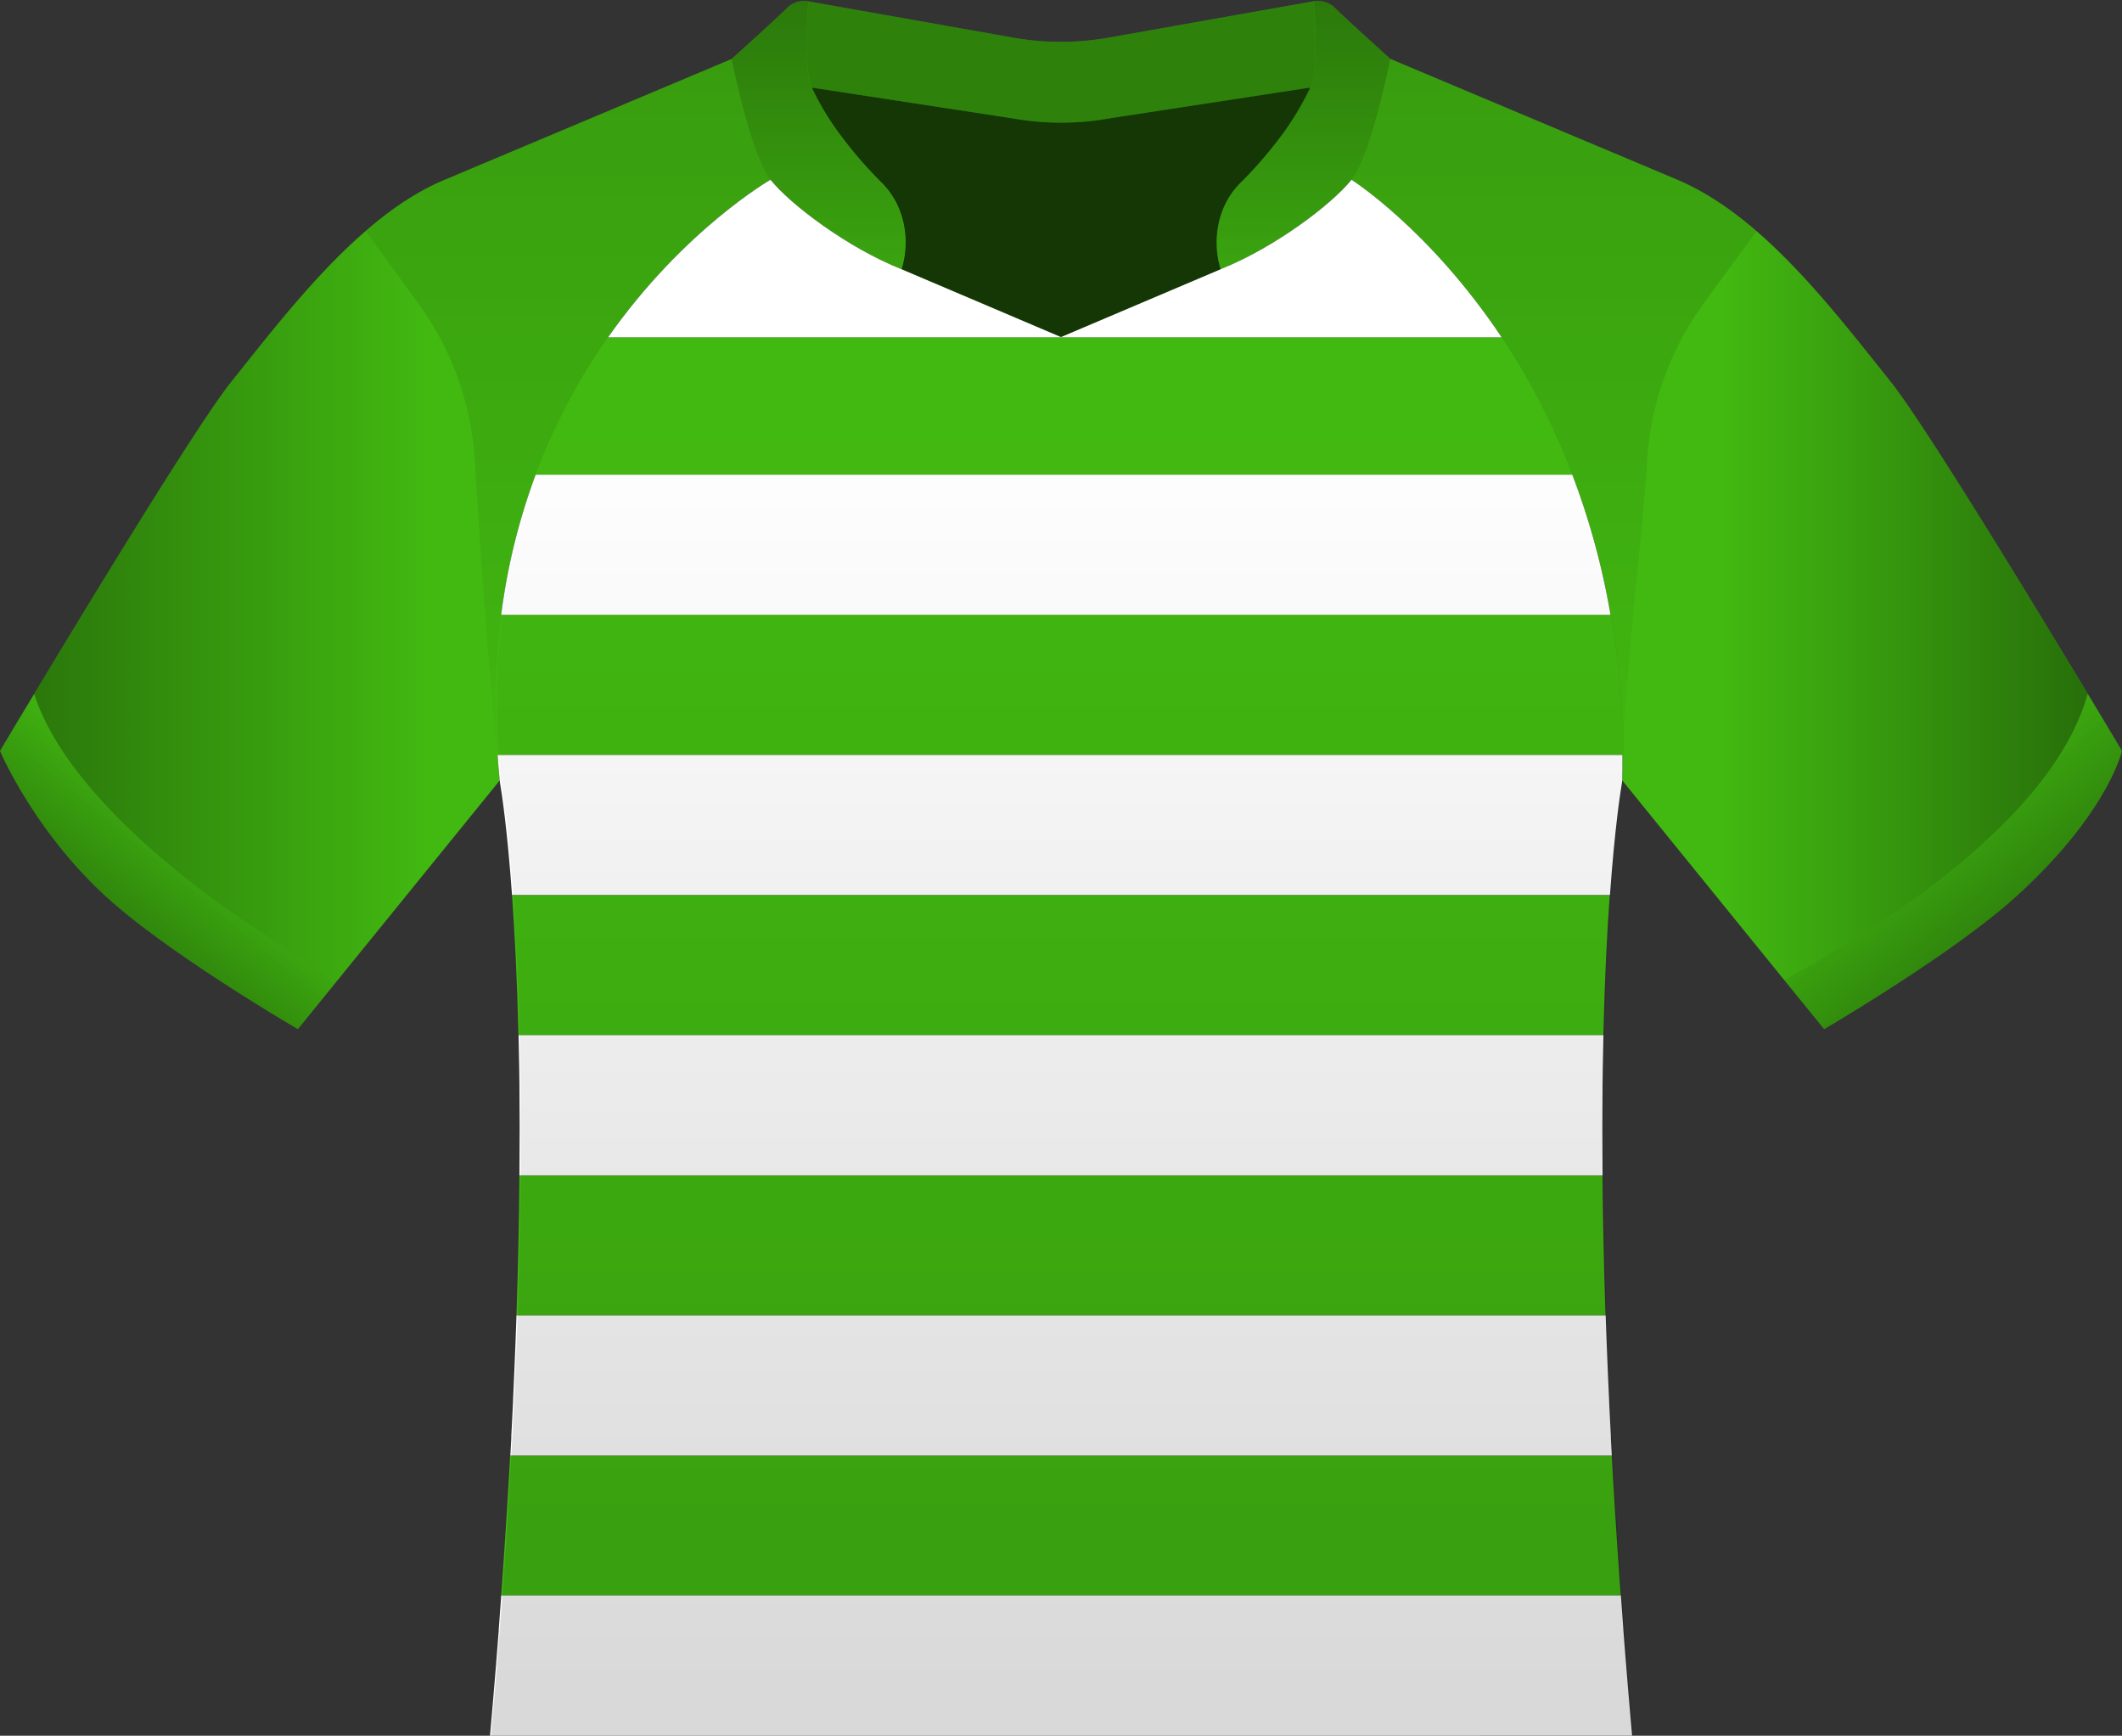 <svg xmlns="http://www.w3.org/2000/svg" xmlns:xlink="http://www.w3.org/1999/xlink" viewBox="0 0 862 705"><rect x="0" y="0" width="862" height="705" fill="#333333" stroke="none"/><defs><style>.cls-1{fill:#42B911;}.cls-2{fill:#FFFFFF;}.cls-3{fill:none;}.cls-4{fill:url(#Degradado_sin_nombre_138);}.cls-5{fill:url(#Degradado_sin_nombre_139);}.cls-6{fill:url(#Degradado_sin_nombre_129);}.cls-7{fill:url(#Degradado_sin_nombre_129-2);}.cls-8{fill-opacity:0.7;}.cls-9{fill-opacity:0.3;}.cls-10{fill:url(#Degradado_sin_nombre_129-3);}.cls-11{fill:url(#Degradado_sin_nombre_129-4);}.cls-12{fill:url(#Degradado_sin_nombre_127);}.cls-13{fill:url(#Degradado_sin_nombre_127-2);}.cls-14{fill:url(#Degradado_sin_nombre_127-3);}</style><linearGradient id="Degradado_sin_nombre_138" x1="848.16" y1="245.92" x2="659" y2="245.92" gradientUnits="userSpaceOnUse"><stop offset="0" stop-opacity="0.4"/><stop offset="0.79" stop-opacity="0"/></linearGradient><linearGradient id="Degradado_sin_nombre_139" x1="-7.59" y1="245.88" x2="265.83" y2="245.88" gradientUnits="userSpaceOnUse"><stop offset="0" stop-opacity="0.4"/><stop offset="0.67" stop-opacity="0"/></linearGradient><linearGradient id="Degradado_sin_nombre_129" x1="332.5" y1="-24.68" x2="332.5" y2="162.95" gradientUnits="userSpaceOnUse"><stop offset="0" stop-opacity="0.4"/><stop offset="1" stop-opacity="0"/></linearGradient><linearGradient id="Degradado_sin_nombre_129-2" x1="529.5" y1="-24.68" x2="529.5" y2="162.95" xlink:href="#Degradado_sin_nombre_129"/><linearGradient id="Degradado_sin_nombre_129-3" x1="831.1" y1="393.11" x2="769.14" y2="319.89" xlink:href="#Degradado_sin_nombre_129"/><linearGradient id="Degradado_sin_nombre_129-4" x1="34.31" y1="389.69" x2="83.59" y2="330.55" xlink:href="#Degradado_sin_nombre_129"/><linearGradient id="Degradado_sin_nombre_127" x1="631.27" y1="23.33" x2="631.27" y2="341.41" gradientUnits="userSpaceOnUse"><stop offset="0" stop-opacity="0.15"/><stop offset="1" stop-opacity="0"/></linearGradient><linearGradient id="Degradado_sin_nombre_127-2" x1="230.73" y1="23.33" x2="230.73" y2="341.41" xlink:href="#Degradado_sin_nombre_127"/><linearGradient id="Degradado_sin_nombre_127-3" x1="431.47" y1="688.15" x2="431.47" y2="172.38" xlink:href="#Degradado_sin_nombre_127"/></defs><g id="base"><path class="cls-1" d="M201.38,677.06c.05-.68.11-1.36.16-2C201.49,675.7,201.43,676.38,201.38,677.06Z"/><path class="cls-1" d="M202,669.88l.12-1.51Z"/><path class="cls-1" d="M208.39,569.2l0-.49Z"/><path class="cls-1" d="M202.56,662.13l0-.35Z"/><path class="cls-1" d="M200.8,684.09c.06-.77.13-1.54.19-2.31C200.93,682.55,200.86,683.32,200.8,684.09Z"/><path class="cls-1" d="M207.64,584.16c0-.29,0-.58,0-.87C207.67,583.58,207.65,583.87,207.64,584.16Z"/><path class="cls-1" d="M662.19,695.78c.07.75.13,1.5.2,2.25C662.32,697.28,662.26,696.53,662.19,695.78Z"/><path class="cls-1" d="M200.21,691.08l.21-2.47Z"/><path class="cls-1" d="M661.58,688.61l.21,2.47Z"/><path class="cls-1" d="M199.61,698c.07-.75.13-1.5.2-2.25C199.74,696.53,199.68,697.28,199.61,698Z"/><path class="cls-1" d="M203.08,317.42v0Z"/><path class="cls-1" d="M203.12,317.69Z"/><path class="cls-1" d="M209.31,547.83v0Z"/><path class="cls-1" d="M203.19,318.08Z"/><path class="cls-1" d="M207.26,591.18a1.41,1.41,0,0,0,0-.2q-1.49,27.06-3.66,57.11H658.39Q656.2,618,654.73,591a1.41,1.41,0,0,0,0,.2Z"/><path class="cls-1" d="M848.16,281.9C825.46,244.18,781.48,171.84,768,155c-16-20.05-34.1-43.51-54.46-61.13-10.1-8.74-20.77-16-32-20.79L564.8,23.94l-.33-.3C562,21.37,545.7,6.69,542.15,3.05A10,10,0,0,0,533.66.54h0L450.3,15.29A110.67,110.67,0,0,1,431,17a110.67,110.67,0,0,1-19.3-1.69L328.38.55h0A10,10,0,0,0,319.93,3l-.07.07c-3.56,3.64-19.81,18.32-22.33,20.59l-.33.3L180.5,73.08c-11.27,4.75-21.94,12-32,20.79C128.1,111.49,110,135,94,155c-13.47,16.84-57.43,89.13-80.13,126.86C5.49,295.78,0,305,0,305s14,33,44,60c25.76,23.18,77,53,77,53l16.33-20.11L203,317c-.35-3.5-.63-6.95-.86-10.36H659.08c0,3.41,0,6.86-.08,10.36l65.74,81L741,418s51.17-29.89,77-53c38-34,44-60,44-60S856.52,295.8,848.16,281.9ZM313,73c8,10,31.33,27.66,53.15,36.32h0L431,136.87l64.83-27.54h0C517.67,100.66,541,83,549,73c0,0,31.61,20,61,64H247C277.87,93.11,313,73,313,73ZM203.62,249.73a254.92,254.92,0,0,1,14-56.91H638.7a302.66,302.66,0,0,1,15.53,56.91Z"/><path class="cls-1" d="M208,363.55v0c1.08,15,2.06,33.92,2.61,56.94h440.7c.55-23,1.53-41.91,2.61-56.94v0Z"/><path class="cls-1" d="M209.81,534.27H652.19q-1-30.82-1.23-56.91H211Q210.82,503.48,209.81,534.27Z"/><path class="cls-1" d="M210.91,433.43h0Z"/><path class="cls-1" d="M661,681.79c.07.77.13,1.53.19,2.3C661.14,683.32,661.08,682.56,661,681.79Z"/><path class="cls-1" d="M658.93,317.36v0Z"/><path class="cls-1" d="M659.93,668.37l.12,1.49Z"/><path class="cls-1" d="M660.46,675.07c0,.64.11,1.29.16,1.94C660.57,676.36,660.51,675.71,660.46,675.07Z"/><path class="cls-1" d="M652.69,547.81v0Z"/><path class="cls-1" d="M659.41,661.78l0,.35Z"/><path class="cls-1" d="M654.32,583.29c0,.29,0,.58,0,.87C654.35,583.87,654.33,583.58,654.32,583.29Z"/><path class="cls-1" d="M653.59,568.71l0,.49Z"/><path class="cls-1" d="M651.09,433.42h0Z"/><path class="cls-1" d="M658.81,318.08Z"/><path class="cls-1" d="M658.88,317.69Z"/><path class="cls-2" d="M549,73c-8,10-31.33,27.66-53.15,36.32h0L431,136.87l-64.83-27.54h0C344.33,100.66,321,83,313,73c0,0-35.13,20.11-66,64H610C580.61,93,549,73,549,73Z"/><path class="cls-2" d="M217.6,192.82a254.92,254.92,0,0,0-14,56.91H654.23a302.66,302.66,0,0,0-15.53-56.91Z"/><path class="cls-2" d="M202.14,306.64c.23,3.41.51,6.86.86,10.36,0,0,0,.12.07.36v.06c0,.08,0,.17,0,.27h0c0,.11,0,.24.07.39h0c.66,3.9,2.91,18.49,4.85,45.43v0H654v0c1.94-26.94,4.19-41.53,4.85-45.43h0c0-.15.05-.28.07-.39h0c0-.1,0-.19,0-.27v-.06c.05-.24.07-.36.07-.36.08-3.5.1-6.95.08-10.36Z"/><path class="cls-2" d="M210.65,420.45q.15,6.29.26,13h0q0,3.35.09,6.79h0q.19,17.25,0,37.14H651q-.18-19.91,0-37.14h0q0-3.45.09-6.79h0q.1-6.69.26-13H210.65Z"/><path class="cls-2" d="M209.81,534.27q-.23,6.66-.5,13.54v0q-.41,10.18-.9,20.88l0,.49q-.33,6.93-.71,14.09c0,.29,0,.58,0,.87q-.18,3.39-.37,6.82a1.41,1.41,0,0,1,0,.2H654.74a1.41,1.41,0,0,1,0-.2q-.19-3.43-.37-6.82c0-.29,0-.58,0-.87q-.37-7.15-.71-14.09l0-.49q-.5-10.69-.9-20.88v0q-.27-6.88-.5-13.54H209.81Z"/><path class="cls-2" d="M203.61,648.09q-.5,6.76-1,13.69l0,.35q-.24,3.11-.49,6.24l-.12,1.51c-.13,1.7-.27,3.42-.41,5.14,0,.68-.11,1.36-.16,2l-.39,4.72c-.06.77-.13,1.54-.19,2.31-.13,1.5-.25,3-.38,4.52l-.21,2.47c-.13,1.56-.27,3.13-.4,4.7-.07.75-.13,1.5-.2,2.25-.2,2.31-.4,4.64-.61,7H663c-.21-2.33-.41-4.66-.61-7-.07-.75-.13-1.5-.2-2.25-.13-1.57-.27-3.14-.4-4.7l-.21-2.47c-.13-1.51-.25-3-.38-4.52-.06-.77-.12-1.53-.19-2.3-.13-1.6-.26-3.2-.39-4.78,0-.65-.11-1.3-.16-1.94-.14-1.74-.28-3.48-.41-5.21l-.12-1.49q-.25-3.14-.49-6.24l0-.35q-.52-6.93-1-13.69H203.61Z"/></g><g id="sombra"><path class="cls-3" d="M339.9,52.87c.62.89,1.27,1.79,1.94,2.69,2.48,3.34,5.26,6.79,8.41,10.34q-4.71-5.33-8.4-10.34C341.18,54.66,340.53,53.76,339.9,52.87Z"/><path class="cls-3" d="M322.25,78.5h0l0,0Z"/><path class="cls-3" d="M366.18,109.32h0A0,0,0,0,0,366.18,109.32Z"/><path class="cls-3" d="M495.85,109.32h0a0,0,0,0,0,0,0Z"/><path class="cls-3" d="M539.78,78.5h0v0Z"/><path class="cls-3" d="M329.75,35.59c.35.75.72,1.52,1.11,2.29-.38-.77-.75-1.54-1.1-2.29Z"/><path class="cls-4" d="M848,282l.16-.1C825.46,244.18,781.48,171.84,768,155c-16-20.05-34.1-43.51-54.46-61.13L692.26,123a121.16,121.16,0,0,0-23.18,64.39C667.16,219.7,663.8,269.61,659,317l65.74,81C757.94,380.16,833.28,334.68,848,282Z"/><path class="cls-5" d="M169.74,123,148.46,93.87C128.1,111.49,110,135,94,155c-13.47,16.84-57.43,89.13-80.13,126.86,15.9,48.89,88.11,96.25,123.46,116L203,317c-4.8-47.39-8.16-97.3-10.08-129.66A121.16,121.16,0,0,0,169.74,123Z"/><path class="cls-6" d="M366.15,109.32h0c3.71-12.06,1.05-25.95-7.94-34.94q-4.33-4.34-8-8.48c-3.15-3.55-5.93-7-8.41-10.34-.67-.9-1.32-1.8-1.94-2.69q-1.41-2-2.67-3.93c-1.69-2.59-3.18-5.09-4.51-7.5-.66-1.21-1.28-2.39-1.86-3.56-.39-.77-.76-1.54-1.11-2.29h0C326,28,328.38.55,328.38.55h0A10,10,0,0,0,319.93,3l-.07.07c-3.56,3.64-19.81,18.32-22.33,20.59l-.33.3S305,63,313,73,344.33,100.66,366.15,109.32ZM322.25,78.5v0l0,0Z"/><path class="cls-7" d="M532.25,35.59a116.09,116.09,0,0,1-12.09,20,169.08,169.08,0,0,1-16.4,18.82c-9,9-11.64,22.88-7.94,34.94h0C517.67,100.66,541,83,549,73s15.8-49.06,15.8-49.06l-.33-.3C562,21.37,545.7,6.69,542.15,3.05A10,10,0,0,0,533.66.54h0S536,28,532.25,35.59Zm7.53,42.91,0,0v0Z"/><path class="cls-8" d="M431,136.87l64.83-27.54a0,0,0,0,1,0,0c-3.7-12.06-1.05-25.95,7.94-34.94a169.08,169.08,0,0,0,16.4-18.82,116.09,116.09,0,0,0,12.09-20l-5.68.87-76.26,11.7a110.84,110.84,0,0,1-38.62,0l-76.26-11.7-5.67-.87c.35.75.72,1.52,1.1,2.29.58,1.17,1.2,2.35,1.86,3.56,1.33,2.41,2.82,4.91,4.51,7.5q1.26,1.94,2.67,3.93c.63.89,1.28,1.79,2,2.69q3.7,5,8.4,10.34,3.66,4.16,8,8.48c9,9,11.65,22.88,7.94,34.94a0,0,0,0,1,0,0Z"/><path class="cls-9" d="M329.76,35.59l5.67.87,76.26,11.7a110.84,110.84,0,0,0,38.62,0l76.26-11.7,5.68-.87c3.75-7.59,1.37-35,1.37-35L450.3,15.29A110.67,110.67,0,0,1,431,17a110.67,110.67,0,0,1-19.3-1.69L328.38.55S326,28,329.76,35.59Z"/><path class="cls-10" d="M848.16,281.9l-.16.1c-14.72,52.68-90.06,98.16-123.26,116L741,418s51.17-29.89,77-53c38-34,44-60,44-60S856.52,295.8,848.16,281.9Z"/><path class="cls-11" d="M13.87,281.86C5.49,295.78,0,305,0,305s14,33,44,60c25.76,23.18,77,53,77,53l16.33-20.11C102,378.11,29.77,330.75,13.87,281.86Z"/><path class="cls-12" d="M659,317c1.11-47.62,8.16-97.3,10.08-129.66A121.16,121.16,0,0,1,692.26,123l21.28-29.08c-10.1-8.74-20.77-16-32-20.79L564.8,23.94S557,63,549,73C549,73,663,145,659,317Z"/><path class="cls-13" d="M203,317C185.66,145.83,313,73,313,73c-8-10-15.8-49.06-15.8-49.06L180.5,73.08c-11.27,4.75-21.94,12-32,20.79L169.74,123a121.16,121.16,0,0,1,23.18,64.39C194.84,219.7,198.2,269.61,203,317Z"/><path class="cls-14" d="M366.62,109.32h0l64.83,27.54,64.83-27.54h0C518.14,100.66,541.47,83,549.47,73c0,0,114,72,110,244,0,0-20.69,110,4,388h-464c24.69-278,4-388,4-388-17.34-171.17,110-244,110-244C321.47,83,344.8,100.66,366.62,109.32Z"/></g></svg>
